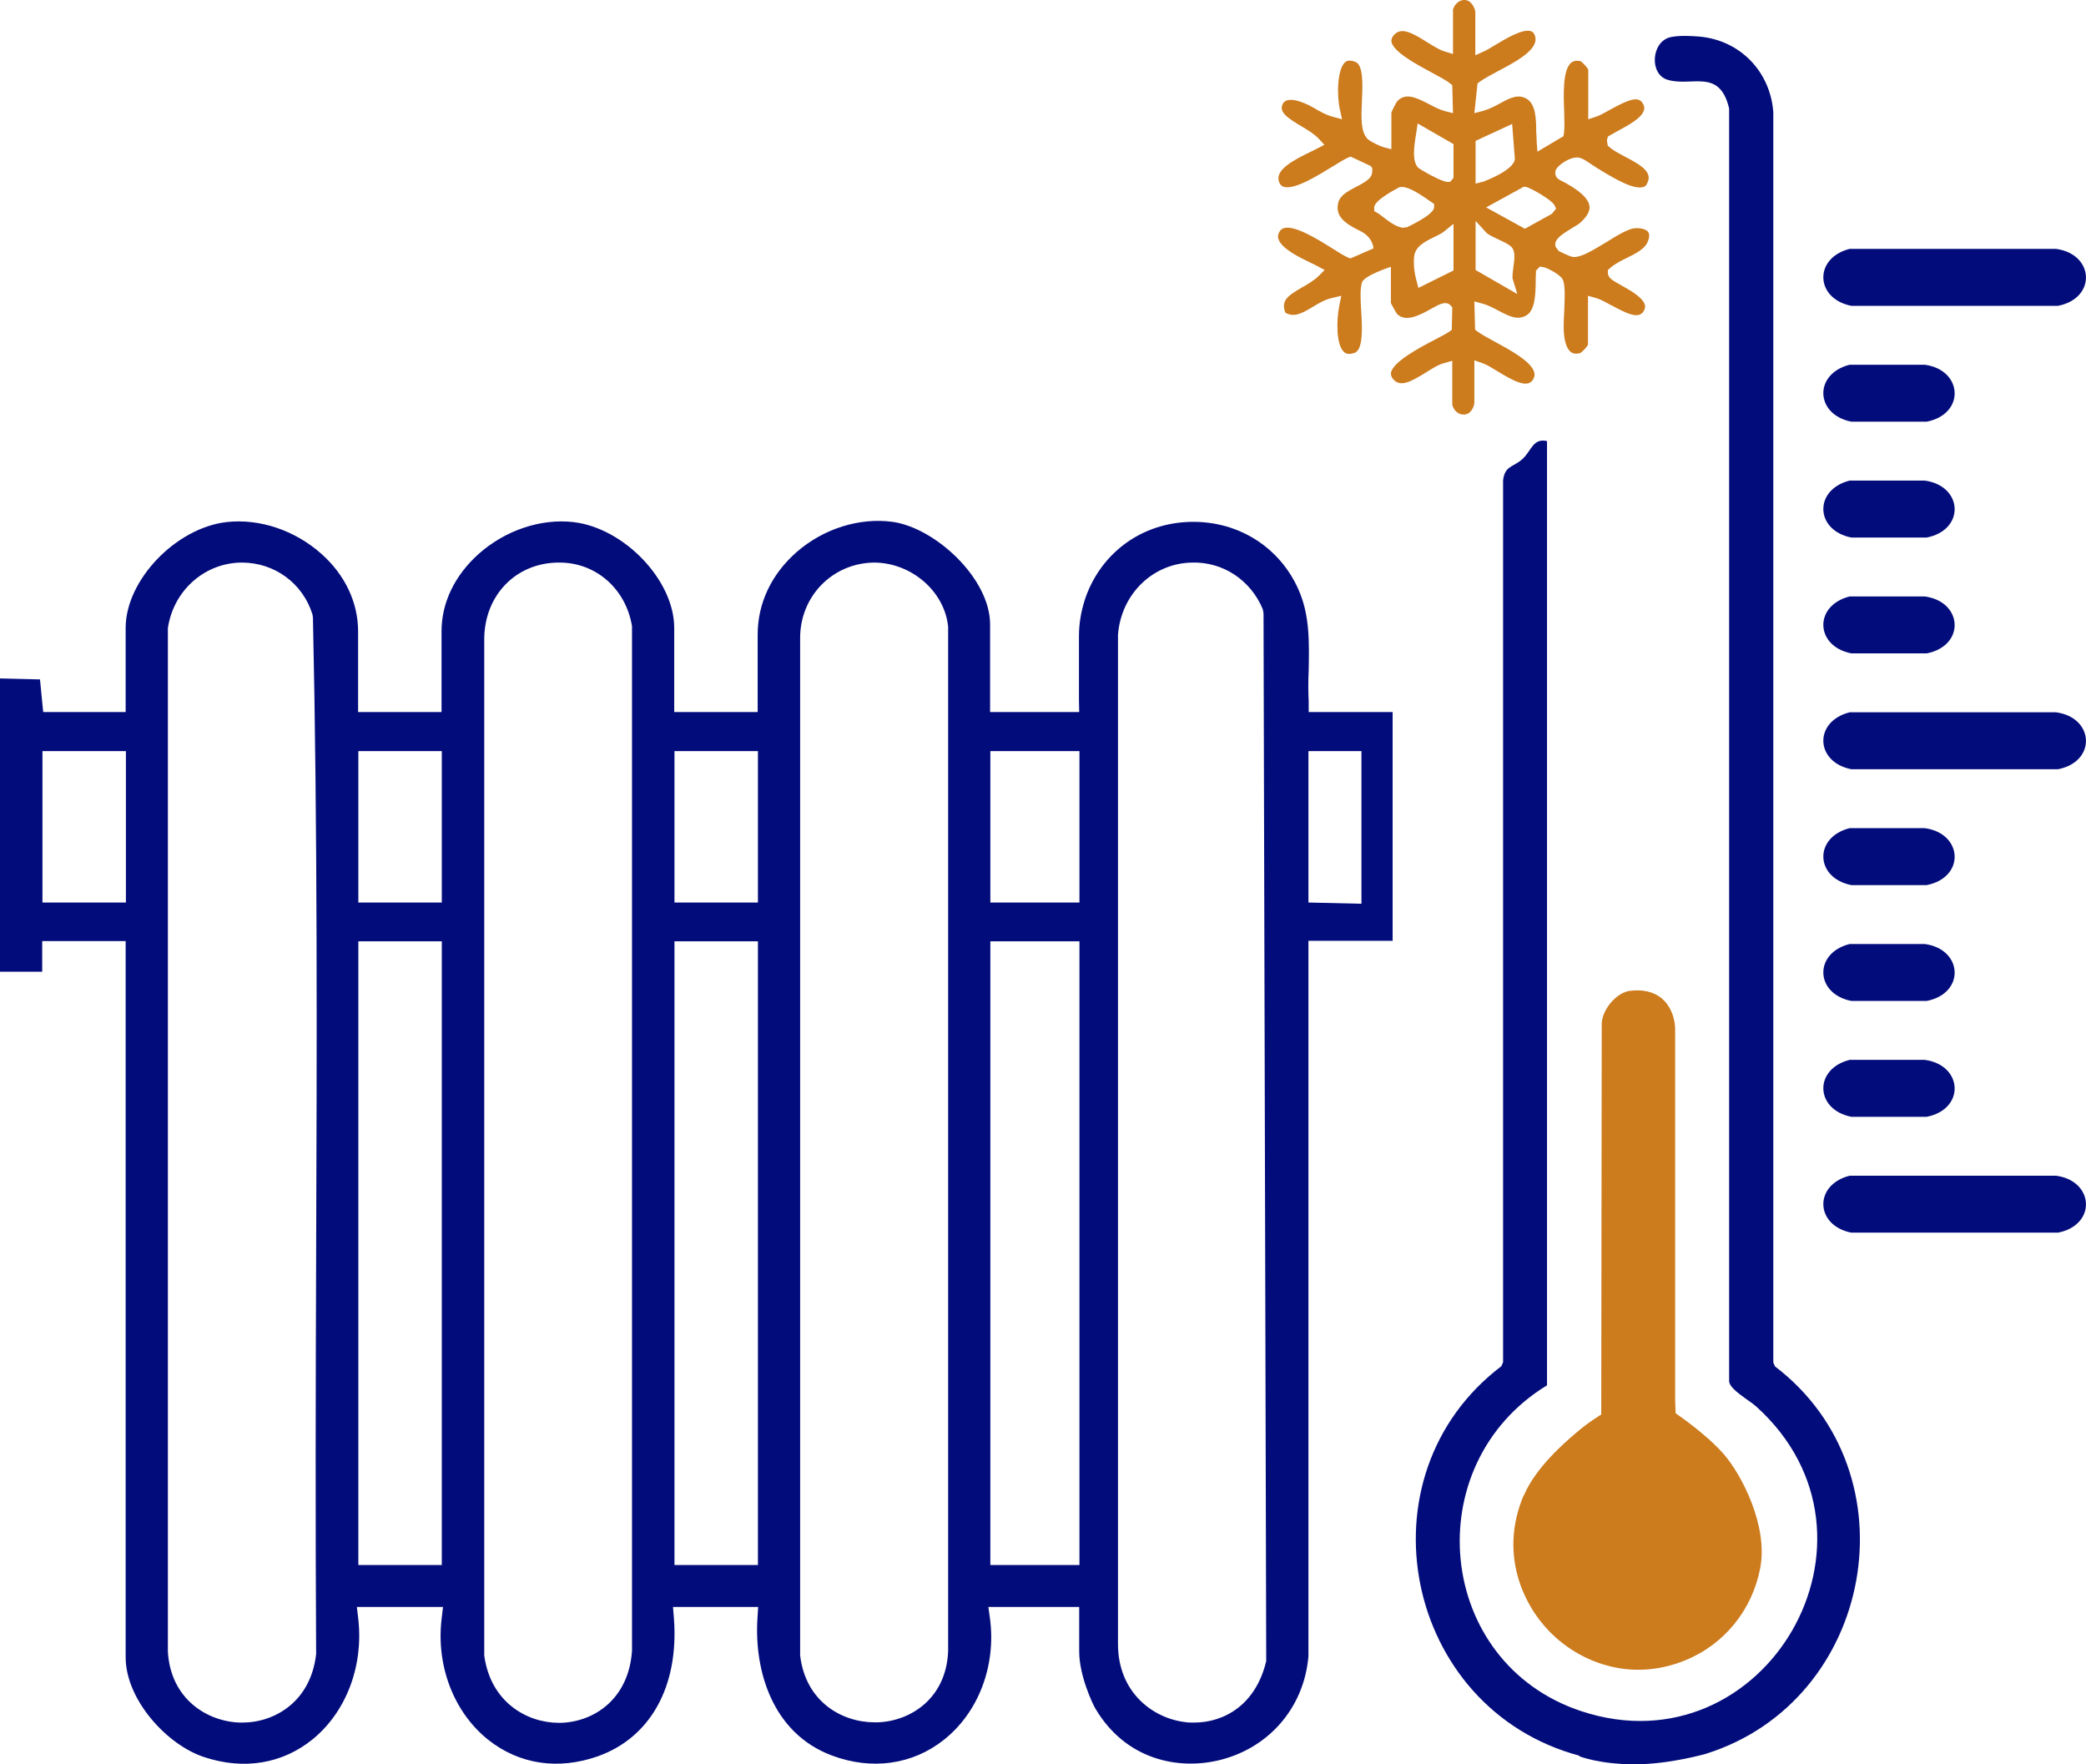 <svg xmlns="http://www.w3.org/2000/svg" id="Layer_1" data-name="Layer 1" viewBox="16.52 15.89 84.99 71.88">
  <defs>
    <style>
      .cls-1 {
        fill: #cc7b1d;
      }

      .cls-2 {
        fill: #030c7b;
      }
    </style>
  </defs>
  <g>
    <path class="cls-2" d="M80.87,87.42c-7.14-1.91-9.08-11.39-3.18-15.87l.07-.16v-35.93c.07-.6.41-.53.78-.86.38-.34.43-.87,1.01-.74v38.47c-5.3,3.23-4.55,11.32,1.41,13.28,7.46,2.45,13.04-7.08,7.11-12.42-.29-.26-1.05-.67-1.1-1.01V20.31c-.39-1.66-1.52-.87-2.51-1.17-.76-.23-.66-1.58.14-1.74.34-.07.79-.05,1.16-.02,1.66.15,2.89,1.43,3.01,3.08v50.94s.07.16.07.16c5.73,4.37,4.03,13.63-2.81,15.78,0,0-1.47.43-2.91.43s-2.26-.33-2.26-.33Z"/>
    <path class="cls-1" d="M82.18,28.33c.61.33,1.09.57,1.3.25.08-.13.07-.21.06-.26-.08-.32-.65-.63-.99-.82-.34-.19-.52-.29-.52-.5v-.11s.08-.07.08-.07c.2-.18.46-.31.71-.43.36-.18.69-.35.82-.62.05-.11.12-.3.03-.43-.08-.11-.3-.17-.55-.15-.27.02-.76.32-1.19.59-.65.39-1.05.63-1.37.57-.12-.03-.53-.23-.53-.23l-.14-.19v-.15c.06-.2.28-.36.75-.64.09-.06.17-.1.21-.13.31-.26.46-.51.43-.72-.04-.33-.45-.69-1.23-1.08l-.1-.08c-.06-.09-.08-.19-.05-.29.06-.21.6-.58.94-.53.2.03.45.24.74.42.64.39,1.6.99,1.98.74.04-.03.12-.2.13-.28.05-.36-.39-.62-.97-.92-.24-.13-.46-.24-.62-.38l-.07-.06-.02-.09c-.01-.06-.04-.19.04-.3,0,0,.32-.18.41-.23.35-.19.95-.5,1.04-.83.02-.06.03-.15-.05-.28-.18-.31-.59-.15-1.33.26-.22.12-.4.23-.56.28l-.33.11v-2.03c-.02-.05-.23-.3-.32-.34-.22-.04-.32.02-.38.07-.34.29-.31,1.3-.28,1.97.01.37.02.69-.01.91l-.02.11-1.06.63-.03-.4c0-.13-.01-.27-.02-.42,0-.52-.02-1.11-.38-1.33-.34-.2-.64-.07-1.09.18-.22.12-.45.24-.7.31l-.35.09.13-1.21.09-.07c.18-.13.44-.27.74-.43.92-.48,1.73-.96,1.49-1.49-.05-.1-.1-.13-.15-.14-.34-.11-1.04.32-1.46.57-.18.11-.33.2-.44.25l-.36.16v-1.76c0-.1-.14-.49-.44-.49-.32,0-.47.33-.47.41v1.79l-.33-.1c-.23-.07-.48-.23-.74-.39-.6-.38-1.02-.6-1.31-.31-.13.13-.13.23-.13.29.07.43,1.06.95,1.65,1.27.33.18.6.32.74.44l.09.07.03,1.14-.32-.08c-.22-.06-.44-.17-.66-.29-.58-.3-.95-.45-1.28-.13-.05.06-.23.4-.25.48v1.49s-.31-.08-.31-.08c-.14-.04-.54-.22-.66-.34-.29-.3-.26-.88-.23-1.56.03-.64.06-1.43-.25-1.57-.29-.12-.39-.03-.43,0-.34.29-.34,1.4-.22,1.92l.09.41-.4-.11c-.27-.07-.52-.22-.76-.36-.49-.28-1.1-.48-1.26-.15s.2.57.79.92c.25.15.5.3.69.5l.22.24-.29.15c-.08.04-.17.09-.28.14-.75.36-1.47.76-1.27,1.24.05.12.12.16.18.18.43.14,1.38-.45,1.95-.8.29-.18.52-.32.68-.39l.1-.04.81.38.07.08v.15c0,.11-.05.21-.13.29-.15.14-.35.24-.54.34-.32.17-.63.33-.71.62-.14.54.21.84.87,1.16.55.26.56.72.56.72l-.94.41-.1-.04c-.17-.07-.4-.22-.67-.39-.59-.37-1.49-.92-1.92-.81-.09.02-.15.07-.2.15-.06.11-.08.2-.04.3.12.39.86.75,1.3.96.11.05.2.1.28.14l.3.16-.24.24c-.19.19-.44.33-.68.47-.58.34-.87.53-.68,1.03.35.2.66.04,1.12-.24.25-.15.5-.3.78-.36l.38-.09-.08.39c-.12.59-.14,1.61.19,1.9.06.06.18.12.42.04.37-.12.32-1.04.28-1.71-.03-.48-.05-.89.03-1.16.09-.29,1.18-.64,1.18-.64v1.48s.2.38.25.44c.34.34.86.09,1.41-.22.32-.18.58-.32.77-.13l.07.08-.02.92-.1.07c-.13.09-.34.2-.61.34-.59.31-1.7.89-1.77,1.35,0,.06,0,.15.12.28.29.29.7.07,1.3-.3.27-.17.52-.33.76-.39l.32-.09v1.78c.02.13.16.41.47.41s.43-.36.43-.49v-1.72l.34.12c.17.06.38.19.61.33.65.4,1.21.69,1.43.35.07-.11.09-.2.06-.31-.12-.45-1.02-.93-1.61-1.25-.3-.16-.55-.3-.71-.42l-.09-.07-.03-1.15.33.09c.23.06.45.18.66.29.47.25.78.39,1.13.19.35-.2.37-.84.38-1.35,0-.14,0-.27.01-.39v-.08s.16-.17.16-.17l.17.03c.11.02.7.3.78.54.09.26.06.77.04,1.3-.02.32-.03.65-.01.85.03.39.14.66.29.77.09.06.21.08.36.04.08-.03.3-.26.33-.35v-1.99s.32.09.32.09c.18.05.38.16.61.29ZM73.73,25.17c-.28,0-.59-.23-.86-.44-.09-.07-.18-.14-.24-.17l-.12-.07v-.14c-.02-.31.99-.81,1.02-.83.28-.07.68.16,1.26.57l.16.11v.13c0,.32-1.1.81-1.11.82-.04,0-.08.01-.12.01ZM75.74,26.91l-1.43.71-.08-.3c-.09-.34-.13-.71-.09-1,.05-.4.46-.6.83-.78.14-.07.29-.14.36-.2l.41-.33v1.9ZM75.74,23.14l-.14.16h-.12s0,0,0,0c-.21,0-1.11-.5-1.19-.59-.23-.26-.17-.78-.08-1.33l.07-.46,1.46.84v1.37ZM76.64,21.63l1.49-.69.11,1.42c-.03.48-1.27.92-1.28.93l-.32.08v-1.74ZM76.64,26.9v-2.01l.44.48c.07.08.33.2.5.28.26.12.42.2.52.3.17.18.13.48.08.82-.02.17-.05.4-.03.48l.19.62-1.7-.98ZM78.65,25.21l-1.58-.87,1.53-.84h.08c.18.03,1.07.53,1.18.76l.06.13-.17.21-1.1.61Z"/>
    <path class="cls-1" d="M78.6,76.81c-.98,2.31-.09,4.39,1.07,5.57,1.15,1.17,3.21,2.09,5.52,1.15,1.59-.65,2.73-2.06,3.05-3.77.32-1.72-.77-3.81-1.5-4.64-.74-.84-1.95-1.65-1.95-1.65l-.02-.55v-15.17c-.03-.48-.22-.91-.55-1.19-.33-.27-.78-.37-1.31-.3-.53.08-1.1.74-1.13,1.32l-.02,15.94s-.55.33-1.03.75c-.48.41-1.64,1.41-2.12,2.54Z"/>
    <path class="cls-2" d="M91.88,63.79h8.41c1.56.21,1.66,2.01.08,2.32h-8.42c-1.48-.29-1.54-1.95-.07-2.32Z"/>
    <path class="cls-2" d="M91.88,59.07h3.06c1.56.21,1.66,2.01.08,2.32h-3.07c-1.48-.29-1.54-1.95-.07-2.32Z"/>
    <path class="cls-2" d="M91.88,54.35h3.06c1.56.21,1.66,2.01.08,2.32h-3.07c-1.48-.29-1.54-1.95-.07-2.32Z"/>
    <path class="cls-2" d="M91.88,49.63h3.06c1.56.21,1.66,2.01.08,2.32h-3.07c-1.48-.29-1.54-1.95-.07-2.32Z"/>
    <path class="cls-2" d="M91.88,44.91h8.41c1.56.21,1.66,2.01.08,2.32h-8.42c-1.48-.29-1.54-1.95-.07-2.32Z"/>
    <path class="cls-2" d="M91.88,40.19h3.06c1.56.21,1.66,2.01.08,2.32h-3.07c-1.48-.29-1.54-1.95-.07-2.32Z"/>
    <path class="cls-2" d="M91.88,35.47h3.06c1.56.21,1.66,2.01.08,2.32h-3.07c-1.48-.29-1.54-1.95-.07-2.32Z"/>
    <path class="cls-2" d="M91.88,30.75h3.06c1.56.21,1.66,2.01.08,2.32h-3.07c-1.48-.29-1.54-1.95-.07-2.32Z"/>
    <path class="cls-2" d="M91.88,26.03h8.41c1.56.21,1.66,2.01.08,2.32h-8.42c-1.48-.29-1.54-1.95-.07-2.32Z"/>
  </g>
  <path class="cls-2" d="M73.26,54.24v-9.34s-3.42,0-3.42,0v-.44c-.02-.42-.02-.83,0-1.24.02-1.17.05-2.27-.42-3.32-.75-1.69-2.39-2.75-4.28-2.75s-3.5,1.05-4.25,2.73c-.06.14-.41.9-.41,1.93v2.62s.01.47.01.47h-3.63v-3.57c0-1.88-2.24-3.94-3.98-4.18-1.35-.18-2.81.28-3.9,1.23-1.03.9-1.59,2.09-1.59,3.36v3.16h-3.4v-3.43c0-1.94-2.04-4.07-4.11-4.31-1.32-.15-2.77.33-3.86,1.3-.97.87-1.51,1.98-1.51,3.15v3.29h-3.4v-3.29c0-1.17-.53-2.3-1.5-3.16-1.08-.96-2.52-1.44-3.86-1.29-2.07.24-4.11,2.37-4.11,4.31v3.43h-3.36l-.13-1.33-1.63-.04v11.95h1.72v-1.25s3.4,0,3.4,0v29.18c0,1.73,1.69,3.58,3.21,4.07,1.61.53,3.18.27,4.41-.73,1.36-1.11,2.07-2.97,1.86-4.88l-.06-.51h3.51l-.06.51c-.22,1.91.51,3.79,1.9,4.9,1.26,1,2.84,1.24,4.45.68,2.16-.76,3.32-2.85,3.12-5.6l-.04-.49h3.47l-.03.48c-.13,2.1.6,4.66,3.03,5.57,1.62.61,3.29.38,4.57-.64,1.4-1.11,2.12-2.99,1.88-4.9l-.07-.51h3.49-3.4s3.61,0,3.61,0v1.81c0,.97.53,2.11.66,2.33,1.25,2.11,3.38,2.48,4.97,2.12,2.07-.47,3.53-2.14,3.71-4.25v-29.15s3.42,0,3.42,0ZM69.83,46.49h2.16v6.22l-2.16-.05v-6.17ZM21.65,52.66h-3.4v-6.17h3.4v6.17ZM29.4,67.18c-.02,5.28-.03,10.74,0,16.1-.22,1.94-1.69,2.79-3.01,2.79-.03,0-.06,0-.09,0-1.34-.04-2.83-.96-2.94-2.89v-41.7c.23-1.55,1.52-2.67,3.02-2.67h0c1.33,0,2.48.85,2.87,2.11l.02.12c.19,8.7.16,17.57.13,26.14ZM34.52,79.65h-3.4v-25.41h3.4v25.41ZM34.52,52.66h-3.4v-6.17h3.4v6.17ZM39.37,86.08s-.06,0-.08,0c-1.3,0-2.78-.84-3.04-2.74v-41.46c.03-1.76,1.3-3.05,3-3.07,1.54-.03,2.77,1.07,3.02,2.59v41.75c-.14,1.98-1.56,2.89-2.9,2.93ZM47.4,79.65h-3.4v-25.41h3.4v25.41ZM47.4,52.66h-3.4v-6.17h3.4v6.17ZM52.27,86.06s-.08,0-.11,0c-1.34,0-2.82-.84-3.04-2.73v-41.45c0-1.7,1.32-3.05,3.01-3.07,1.5,0,2.87,1.15,3.02,2.61v41.73c-.07,1.94-1.54,2.87-2.88,2.91ZM60.5,54.71v24.94h-3.63v-25.41h3.63v.47ZM60.5,46.96v5.7h-3.63v-6.17h3.63v.47ZM65.17,86.07c-.13,0-.25,0-.37-.02-1.32-.16-2.73-1.22-2.73-3.18v-41.12c.13-1.66,1.42-2.91,3.01-2.94,1.27-.04,2.4.72,2.89,1.9l.03.17.11,42.68c-.42,1.79-1.72,2.51-2.94,2.51Z"/>
</svg>
